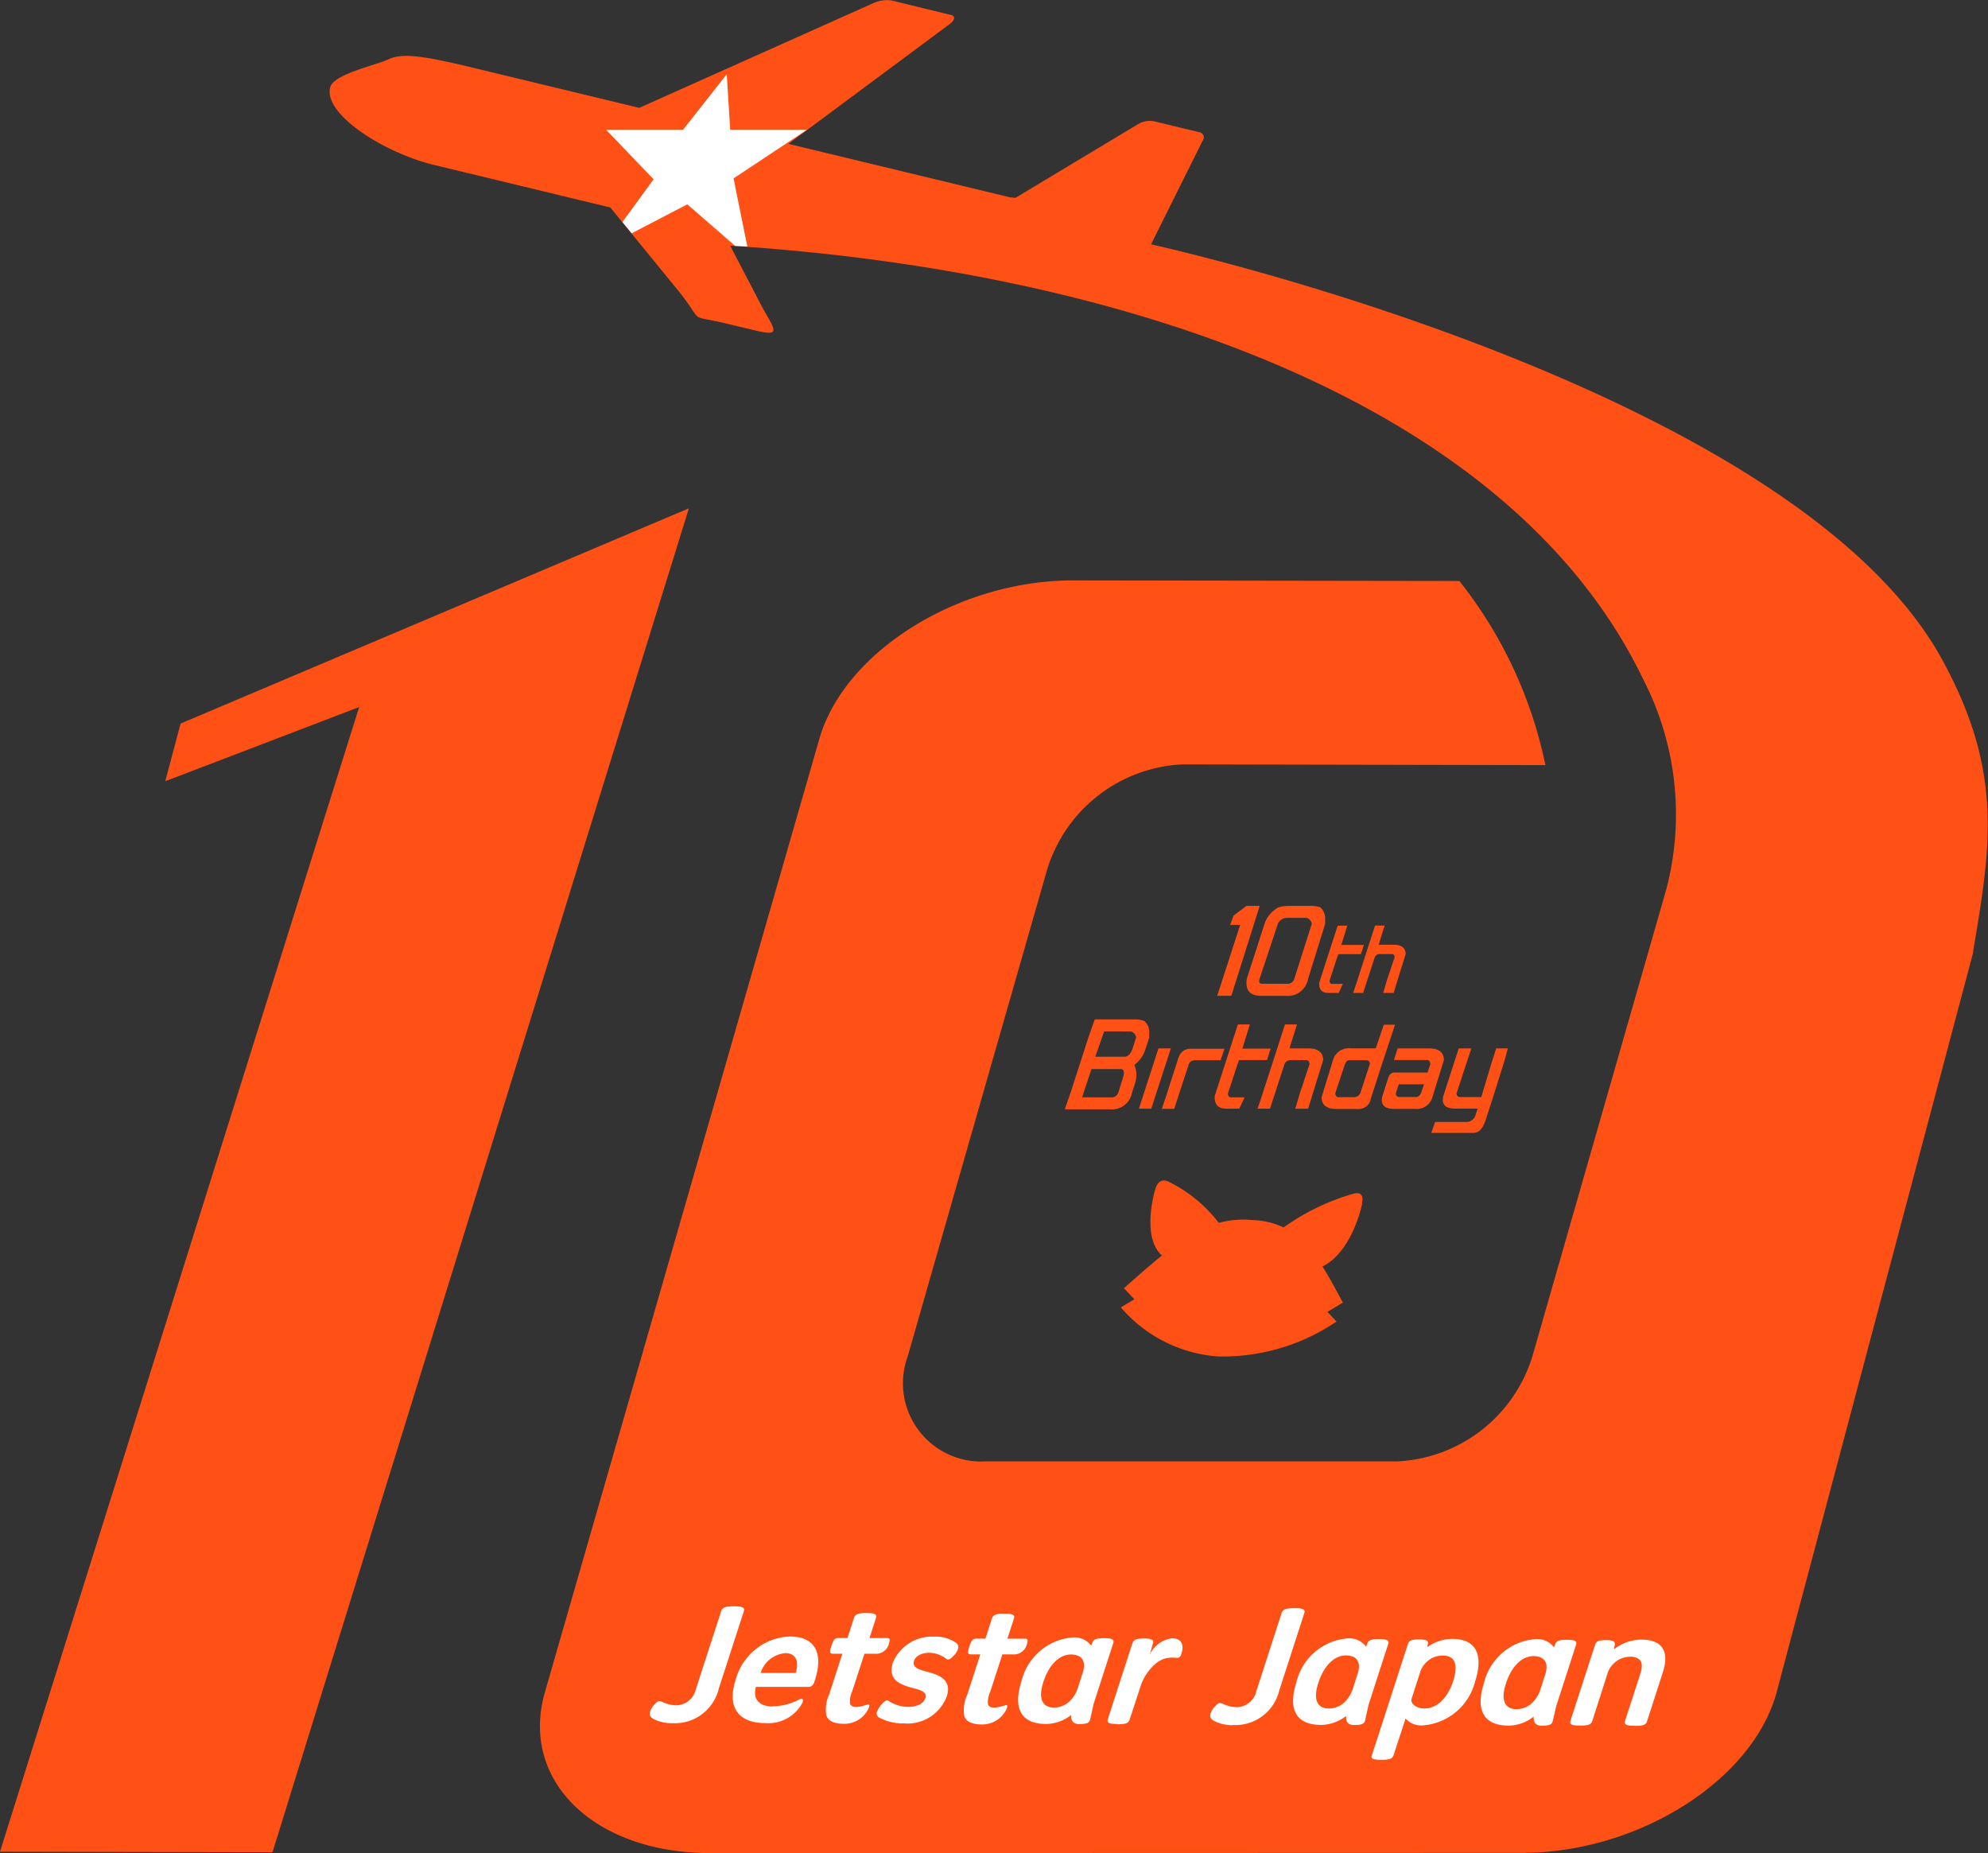 <svg height="35.36" viewBox="0 0 37.938 35.36" width="37.938" xmlns="http://www.w3.org/2000/svg" xmlns:xlink="http://www.w3.org/1999/xlink"><rect x="0" y="0" width="37.938" height="35.36" fill="#333333" stroke="none"/><clipPath id="a"><path d="m0 0h37.937v35.36h-37.937z"/></clipPath><clipPath id="b"><path d="m125 0a.7.7 0 0 0 -.261.056l-4.47 2-3.2-.772c-.935-.226-1.328-.275-1.582-.157s-1.058.285-1.12.54c-.123.51 1.007 1.233 1.954 1.471l3.394.819 1.343 1.643c.458.592.134.395.857.568l.6.143c.478.115.325-.04.094-.463l-.609-1.159a29.919 29.919 0 0 1 4.814.6l3.217-.63.984-1.976a.1.1 0 0 0 -.059-.162l-.869-.21a.441.441 0 0 0 -.285.044l-2.358 1.417-.107-.01-4.226-1.02 3.079-2.282c.1-.074.113-.152.03-.172l-1.143-.279a.321.321 0 0 0 -.077-.009z" transform="translate(-114.356 -.001)"/></clipPath><g clip-path="url(#a)"><path d="m37.655 18.175-3.755 14.131c-.464 1.676-2.646 3.049-4.848 3.049l-15.5.005c-2.2 0-3.624-1.37-3.16-3.047l5.237-18.189c.464-1.676 2.646-3.049 4.848-3.049l7.373.011a8.381 8.381 0 0 1 1.642 3.514l-6.933-.014a2.842 2.842 0 0 0 -2.574 2l-2.664 9.3a1.493 1.493 0 0 0 1.487 2h7.86a2.842 2.842 0 0 0 2.574-2l2.558-8.921a5.627 5.627 0 0 0 -.444-4.007c-2.526-5.248-9.827-7.785-17.422-8.27l.606 1.162c.231.422.384.577-.094.463l-.6-.143c-.723-.173-.4.024-.857-.568l-1.342-1.643-3.394-.819c-.947-.24-2.077-.961-1.953-1.471.062-.255.866-.421 1.12-.54s.645-.068 1.58.157l3.2.772 4.47-2a.632.632 0 0 1 .34-.05l1.143.279c.083.02.07.1-.03.172l-3.077 2.286 4.226 1.02.107.01 2.358-1.417a.441.441 0 0 1 .285-.044l.869.21a.1.1 0 0 1 .059.162l-.984 1.976c2.516.571 12.548 3.256 15.1 7.93 1.186 2.167.915 3.606.585 5.583m-24.505-8.475-9.7 4.107-.292 1.1 3.7-1.415-6.854 21.842 5.2.01z" fill="#ff5115"/><path d="m393.387 409.962c.037-.15-.019-.23-.185-.176a4.313 4.313 0 0 0 -1.309.637 1.488 1.488 0 0 0 -.6-.141 1.765 1.765 0 0 0 -.638.053 2.685 2.685 0 0 0 -.947-.78c-.135-.073-.229 0-.267.147 0 0-.273.9.13 1.256-.226.182-.462.392-.726.624l.2.211-.258.155a2.691 2.691 0 0 0 1.854.936h.007a3.873 3.873 0 0 0 2.255-.666l-.174-.184.295-.178c-.138-.255-.262-.486-.389-.689.579-.287.759-1.206.759-1.206" fill="#ff5115" transform="translate(-367.397 -387.001)"/><path d="m225.879 559.509a.782.782 0 0 1 -.321-.062c-.064-.027-.137-.067-.107-.161a.375.375 0 0 1 .076-.127c.043-.045.071-.073.1-.072a.224.224 0 0 1 .073.022.622.622 0 0 0 .255.058.393.393 0 0 0 .37-.308l.482-1.488c.022-.067.075-.094.247-.093s.207.028.186.094l-.478 1.476a.86.86 0 0 1 -.882.66" fill="#fff" transform="translate(-213.045 -526.627)"/><path d="m255.01 569.084a1.1 1.1 0 0 0 .484-.119.153.153 0 0 1 .065-.024c.032 0 .028.042.018.073a.737.737 0 0 1 -.719.391c-.452 0-.743-.251-.555-.832a1.114 1.114 0 0 1 1.029-.82c.5 0 .644.332.48.838-.028.088-.05.124-.139.124h-.986c-.07.266.1.373.322.374m.234-1.017a.541.541 0 0 0 -.466.377h.671c.059-.2.024-.378-.205-.379" fill="#fff" transform="translate(-240.262 -536.526)"/><path d="m286.975 561.13a.477.477 0 0 0 -.044.233c.006.039.047.07.13.07a.889.889 0 0 0 .211-.051c.029 0 .035.018.025.052a.509.509 0 0 1 -.479.319c-.181 0-.3-.049-.337-.159a.672.672 0 0 1 .053-.4l.252-.778h-.168c-.064 0-.085-.012-.042-.146s.075-.154.139-.154h.169l.124-.384c.022-.067.072-.094.24-.093s.2.028.18.094l-.124.384h.312c.06 0 .091 0 .064.088a.256.256 0 0 1 -.278.211h-.194z" fill="#fff" transform="translate(-270.711 -528.86)"/><path d="m304.691 569.579a1.007 1.007 0 0 1 -.439-.108.091.091 0 0 1 -.047-.121.469.469 0 0 1 .075-.124c.05-.057.086-.088.114-.088a.087.087 0 0 1 .053.024.689.689 0 0 0 .345.1c.137 0 .293-.038.336-.172.035-.109-.089-.149-.23-.185-.24-.064-.5-.147-.391-.492a.809.809 0 0 1 .783-.491.679.679 0 0 1 .415.113.1.1 0 0 1 .042.127.3.3 0 0 1 -.076.118c-.044.048-.08.079-.111.078s-.033-.015-.055-.028a.539.539 0 0 0 -.3-.1c-.175 0-.269.075-.295.153-.037.115.067.158.216.2.244.061.515.15.409.477a.8.8 0 0 1 -.842.515" fill="#fff" transform="translate(-287.467 -536.692)"/><path d="m334.829 561.3a.478.478 0 0 0 -.044.233c.006.039.047.07.13.07a.892.892 0 0 0 .211-.051c.029 0 .035.018.025.052a.509.509 0 0 1 -.479.319c-.181 0-.3-.049-.337-.159a.671.671 0 0 1 .053-.4l.252-.778h-.169c-.064 0-.085-.012-.042-.146s.075-.154.139-.154h.169l.124-.384c.022-.067.072-.094.24-.093s.2.028.18.094l-.124.384h.312c.06 0 .091 0 .064.088a.256.256 0 0 1 -.278.211h-.194z" fill="#fff" transform="translate(-315.932 -529.018)"/><path d="m354.66 569.649c-.014.073-.052.1-.215.1-.1 0-.158-.052-.151-.173a.78.78 0 0 1 -.479.171c-.531 0-.614-.366-.47-.81a1.093 1.093 0 0 1 .995-.842.4.4 0 0 1 .337.159l.025-.066c.022-.057.073-.078.226-.078s.191.028.17.094l-.376 1.162zm-.38-.35a.641.641 0 0 0 .15-.266l.084-.26c.073-.227-.015-.348-.22-.352-.26 0-.441.25-.528.519-.1.3-.039.493.2.494a.437.437 0 0 0 .314-.135" fill="#fff" transform="translate(-333.853 -536.851)"/><path d="m384.469 569.963c-.169 0-.2-.025-.181-.091l.466-1.44c.024-.073.062-.1.227-.1.134 0 .187.022.169.088l-.06.215a.553.553 0 0 1 .424-.307c.137 0 .249.077.177.3-.022.07-.05.076-.112.072a.779.779 0 0 0 -.122 0 .461.461 0 0 0 -.241.1.956.956 0 0 0 -.311.468l-.2.611c-.021.067-.074.091-.239.09" fill="#fff" transform="translate(-363.147 -537.067)"/><path d="m420.4 560.188a.781.781 0 0 1 -.321-.062c-.064-.027-.137-.067-.107-.161a.374.374 0 0 1 .076-.127c.043-.045.071-.073.1-.072a.222.222 0 0 1 .073.021.622.622 0 0 0 .255.058.393.393 0 0 0 .37-.308l.482-1.489c.022-.067.075-.094.247-.093s.207.028.186.094l-.478 1.476a.86.86 0 0 1 -.882.66" fill="#fff" transform="translate(-396.87 -527.269)"/><path d="m450.044 569.982c-.014.073-.052.1-.215.1-.105 0-.158-.052-.151-.173a.78.78 0 0 1 -.479.171c-.531 0-.614-.366-.47-.81a1.093 1.093 0 0 1 .995-.842.4.4 0 0 1 .337.159l.025-.067c.022-.057.073-.078.226-.078s.192.028.17.094l-.376 1.162zm-.38-.35a.641.641 0 0 0 .15-.266l.084-.26c.073-.227-.015-.348-.22-.352-.26 0-.441.25-.528.519-.1.3-.039.494.2.494a.437.437 0 0 0 .314-.135" fill="#fff" transform="translate(-423.99 -537.166)"/><path d="m476.326 570.774c-.022.066-.067.091-.239.09s-.2-.025-.174-.091l.682-2.106c.024-.073.049-.1.218-.1.13 0 .181.022.167.085l-.014.064a.818.818 0 0 1 .478-.159c.518 0 .577.381.438.81a1.113 1.113 0 0 1 -1.011.841.4.4 0 0 1 -.317-.131zm1.135-1.411c.1-.3.046-.487-.192-.488a.453.453 0 0 0 -.431.3l-.175.542c0 .088.1.167.255.167.267 0 .457-.25.544-.519" fill="#fff" transform="translate(-449.731 -537.284)"/><path d="m515.137 570.21c-.014.073-.052.1-.215.1-.1 0-.158-.052-.151-.173a.78.78 0 0 1 -.479.171c-.531 0-.614-.366-.47-.81a1.093 1.093 0 0 1 1-.841.4.4 0 0 1 .337.159l.025-.067c.022-.057.073-.078.226-.078s.192.028.17.094l-.376 1.162zm-.38-.35a.642.642 0 0 0 .15-.266l.084-.26c.073-.227-.015-.348-.22-.352-.26 0-.441.25-.528.519-.1.3-.039.493.2.494a.437.437 0 0 0 .314-.135" fill="#fff" transform="translate(-485.503 -537.381)"/><path d="m545.988 570.43c-.165 0-.2-.025-.181-.091l.288-.889c.045-.139.043-.221-.009-.279a.256.256 0 0 0 -.179-.058.452.452 0 0 0 -.315.129.446.446 0 0 0 -.109.16l-.3.935c-.022.067-.071.091-.236.09s-.2-.025-.181-.091l.466-1.44c.023-.073.056-.1.218-.1.13 0 .176.028.161.091l-.015.085a.862.862 0 0 1 .515-.186c.455 0 .532.274.417.628l-.3.929c-.021.067-.071.091-.239.09" fill="#fff" transform="translate(-514.796 -537.5)"/><g fill="#ff5115"><path d="m422.841 315.261-.237.749h-.269l.109-.337.329-1.016h-.192l.066-.178.246-.184h.252l-.106.337z" transform="translate(-399.106 -297.009)"/><path d="m434.07 314.328a.424.424 0 0 0 -.069-.021.6.6 0 0 0 -.08-.011h-.455a.732.732 0 0 0 -.1.006.745.745 0 0 0 -.1.019.569.569 0 0 0 -.266.3l-.34 1.054a.376.376 0 0 0 -.006.146q.027.191.28.191h.463a.391.391 0 0 0 .427-.318l.327-1.054v-.1a.276.276 0 0 0 -.091-.216m-.5 1.372a.128.128 0 0 1 -.122.086h-.459-.026q-.062 0-.061-.048a.167.167 0 0 1 .006-.041l.353-1.061a.2.2 0 0 1 .183-.108h.363a.143.143 0 0 1 .1.114z" transform="translate(-408.863 -297.01)"/><path d="m458.015 321.642-.025.061-.146.447q0 .066.062.061h.192l-.078.173h-.2q-.181 0-.174-.191l.183-.567.171-.526h.183l-.114.368h.431l-.055.175h-.427z" transform="translate(-432.472 -303.437)"/><path d="m470.035 321.642a.1.1 0 0 0 -.094.061l-.222.681h-.19l.064-.191.183-.567.171-.528h.183l-.114.366h.287q.223 0 .228.178l-.174.559-.055.183h-.2l.069-.234.149-.447q-.006-.061-.05-.061h-.238z" transform="translate(-443.706 -303.437)"/><path d="m370.74 355.083a.388.388 0 0 1 -.426.311h-.855l.117-.337.34-1.054.114-.324h.8a.619.619 0 0 1 .08.011.428.428 0 0 1 .069.021.276.276 0 0 1 .091.216v.1l-.083.254a.621.621 0 0 1 -.2.267.5.5 0 0 1 .017.337zm-.171-.292q.053-.165-.049-.165h-.552l-.153.461-.024.079h.567a.124.124 0 0 0 .119-.086l.006-.013zm-.36-.883-.037.108-.131.375h.557q.107 0 .164-.184l.059-.184a.143.143 0 0 0 -.1-.114z" transform="translate(-349.139 -334.227)"/><path d="m395.182 364.876.372-1.15h.237l-.374 1.15z" transform="translate(-373.447 -343.721)"/><path d="m404 364h-.2a.126.126 0 0 0 -.117.076l-.183.559-.094.292h-.237l.08-.238.22-.683q.06-.235.266-.225h.629l-.074.219z" transform="translate(-380.997 -343.769)"/><path d="m421.94 356.091-.031.076-.183.559c0 .055.027.081.077.076h.24l-.1.216h-.254q-.226 0-.217-.238l.229-.708.214-.661h.229l-.143.461h.539l-.069.219h-.533z" transform="translate(-398.292 -335.863)"/><path d="m436.949 356.091a.126.126 0 0 0 -.117.076l-.277.851h-.237l.08-.238.229-.708.214-.661h.229l-.143.457h.359q.279 0 .284.222l-.217.7-.069.229h-.246l.086-.292.186-.559q-.007-.076-.063-.076h-.3z" transform="translate(-412.319 -335.863)"/><path d="m458.8 356.1a.309.309 0 0 1 .336-.232h.482l.154-.451h.214l-.232.7-.229.708a.236.236 0 0 1 -.257.2h-.4q-.279 0-.284-.222zm.406.7a.129.129 0 0 0 .117-.076l.183-.559q0-.07-.077-.07h-.323q-.046.006-.074.07l-.186.559q.006.076.063.076h.3z" transform="translate(-433.364 -335.864)"/><path d="m480.41 364.183.054-.159q-.007-.076-.063-.076h-.632l.069-.222h.6q.279 0 .284.222l-.217.7a.309.309 0 0 1 -.336.232h-.4q-.232 0-.232-.168a.314.314 0 0 1 .01-.073l.114-.353q.034-.1.117-.1h.626zm-.206.229h-.343l-.057.172q0 .07.077.07h.323a.136.136 0 0 0 .08-.073l.06-.172z" transform="translate(-453.167 -343.721)"/><path d="m497.807 363.726h.223l-.06.222-.217.692-.074.229-.077.235q-.077.235-.234.235h-.8l.074-.21h.609a.18.18 0 0 0 .157-.114l.046-.14h-.433q-.232 0-.232-.168a.317.317 0 0 1 .01-.073l.229-.708.066-.2h.24l-.1.3-.183.559c0 .047.027.07.077.07h.323.072l.189-.629z" transform="translate(-469.255 -343.721)"/></g></g><g clip-path="url(#b)" transform="translate(6.29)"><path d="m211.619 25.743.066 1.06h1.464l-1.4.928.309 1.53-1.192-1.035-1.6.833.957-1.311-.907-.945h1.469z" fill="#fff" fill-rule="evenodd" transform="translate(-204.04 -24.327)"/></g></svg>